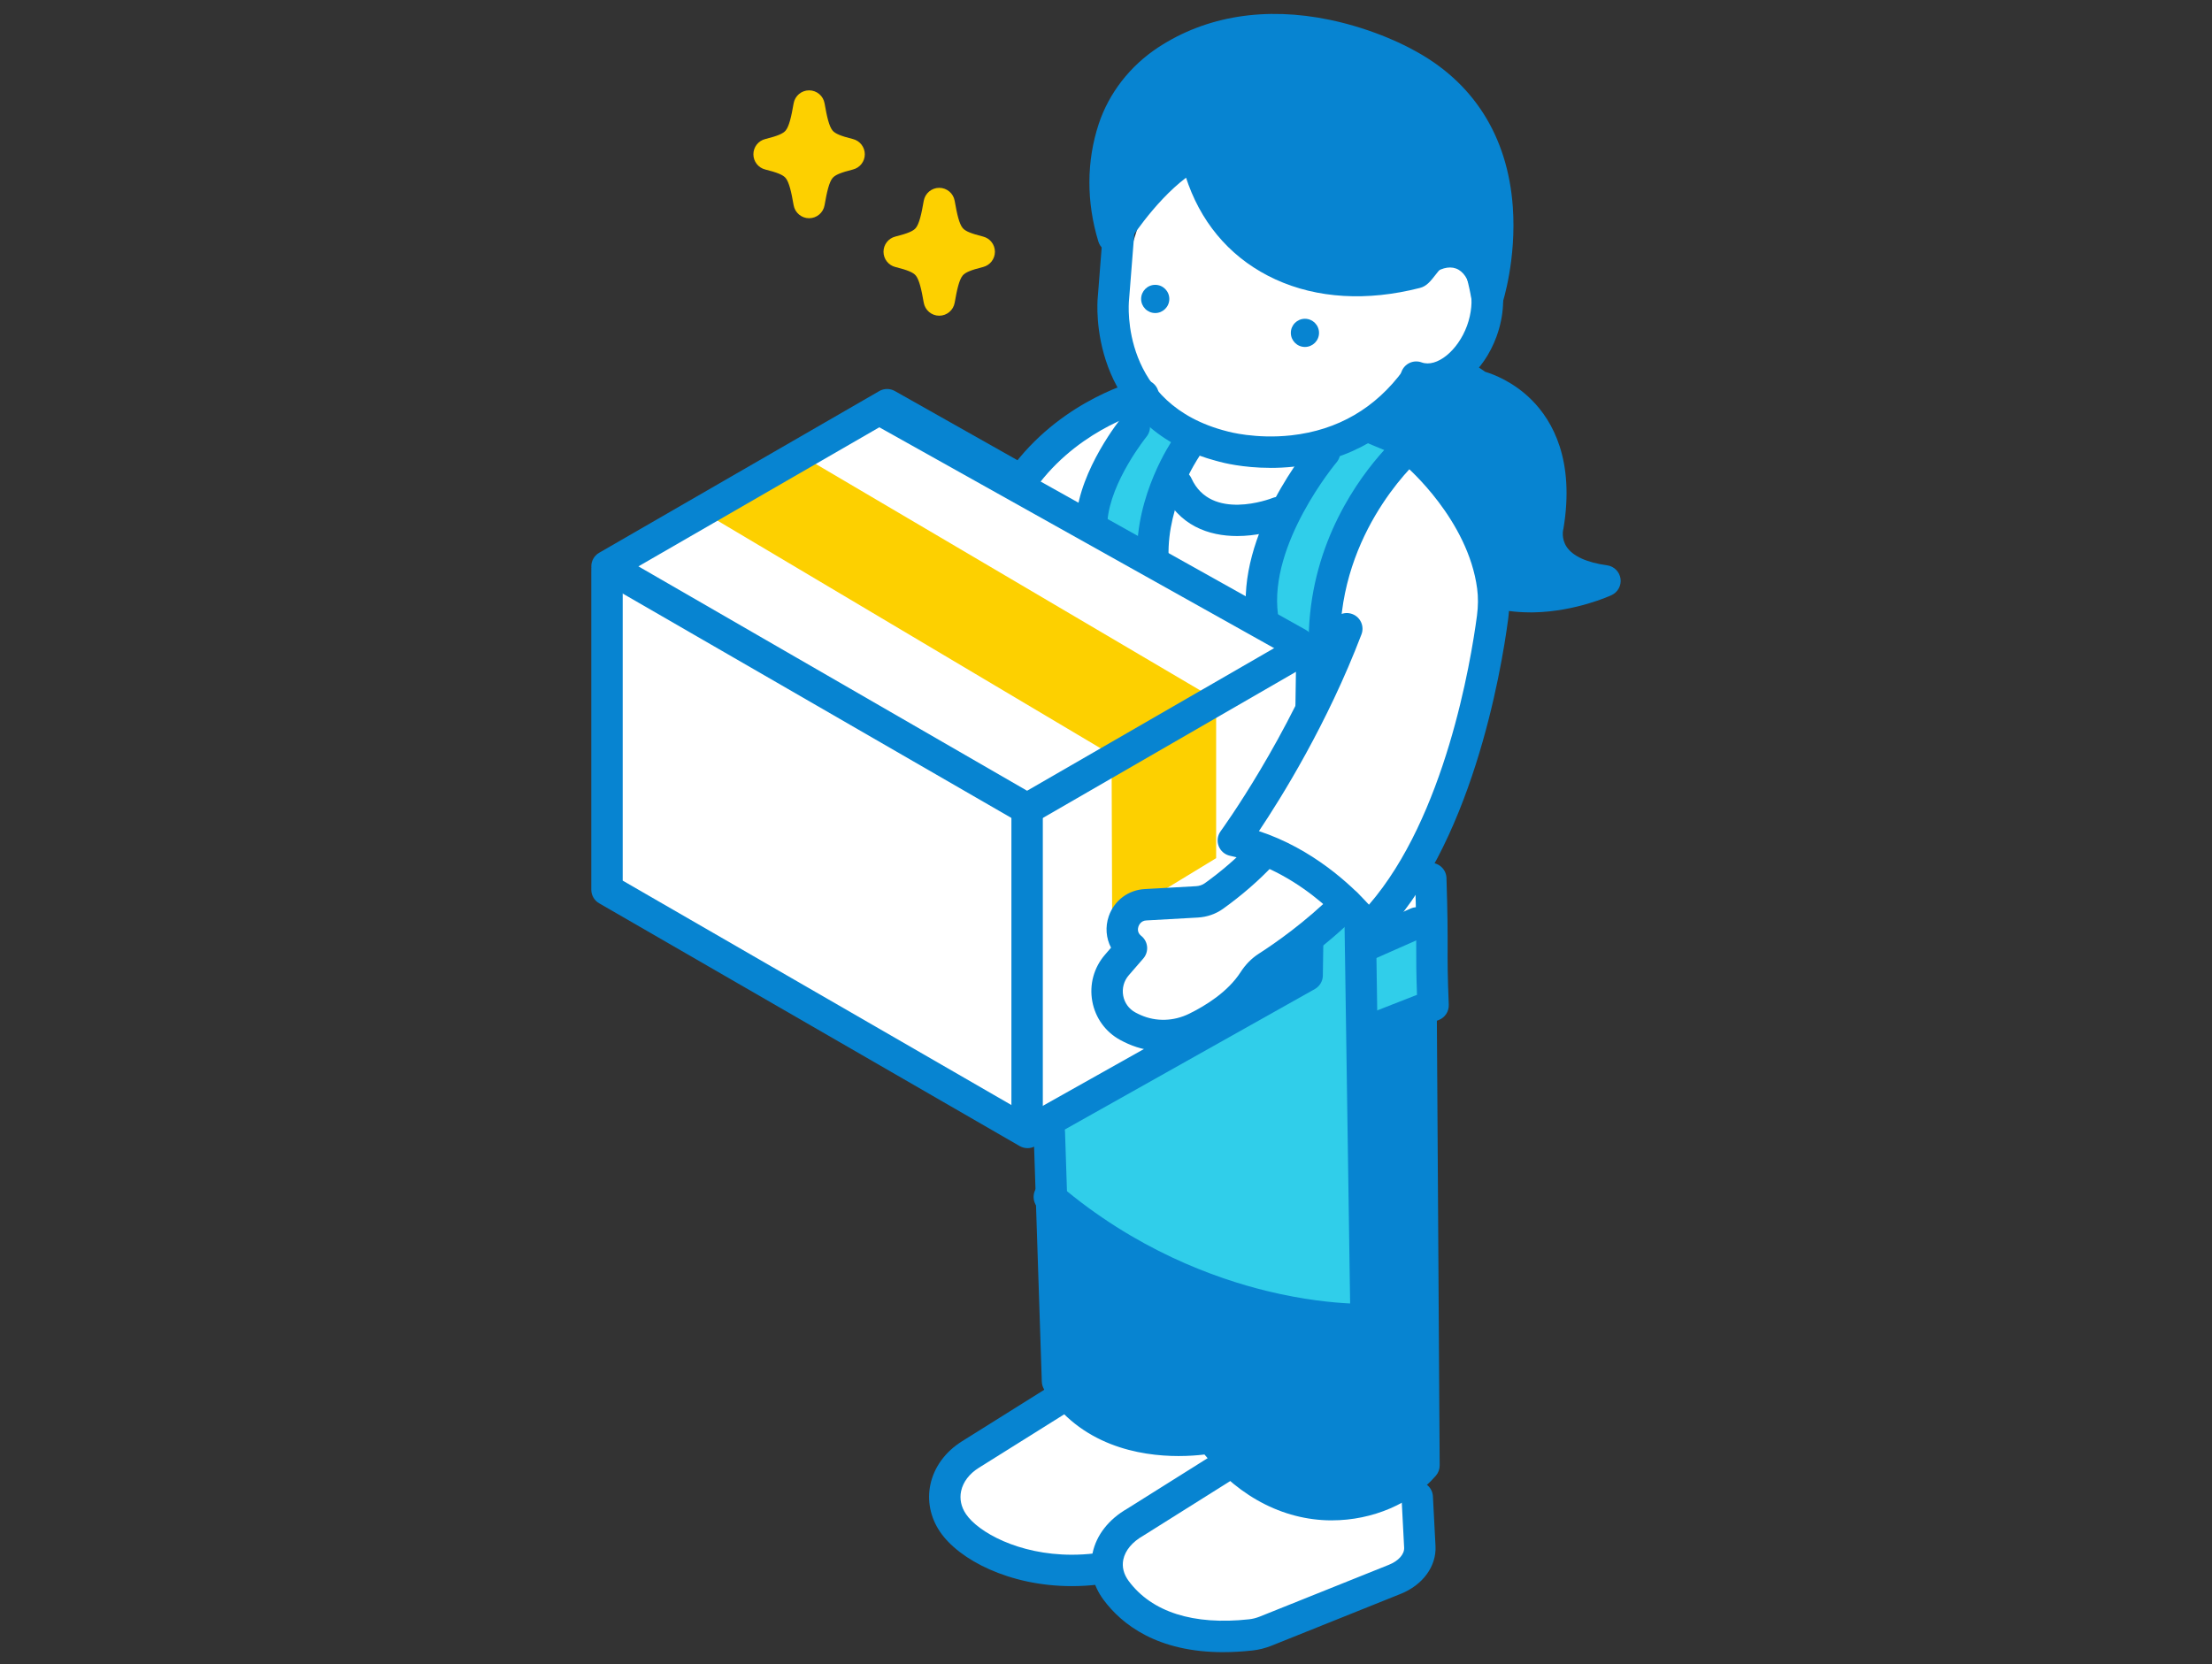 <svg width="101" height="76" viewBox="0 0 101 76" fill="none" xmlns="http://www.w3.org/2000/svg">
<rect x="0" y="0" width="101" height="76" fill="#333333" stroke="none"/>
<g clip-path="url(#clip0_2_2586)">
<path d="M62.057 41.238L62.376 60.258C62.376 60.258 52.648 60.334 47.947 54.593L47.913 44.204L62.057 41.237V41.238Z" fill="#30CEEA"/>
<path d="M27.716 25.865V40.632L46.916 51.718L59.685 44.543V29.557L40.504 18.482L27.716 25.865Z" fill="white"/>
<path d="M32.528 23.639L50.755 34.471L50.781 42.082L55.529 39.191V31.957L36.49 20.743L32.528 23.639Z" fill="#FDD000"/>
<path d="M46.898 37.657C47.022 37.657 47.145 37.625 47.257 37.562L60.264 30.051C60.487 29.922 60.623 29.685 60.622 29.427C60.621 29.169 60.481 28.932 60.257 28.805L40.857 17.857C40.636 17.733 40.365 17.733 40.146 17.861L27.358 25.244C27.136 25.372 27 25.608 27 25.865C27 26.121 27.136 26.358 27.358 26.486L46.54 37.562C46.651 37.625 46.774 37.657 46.898 37.657ZM58.459 29.437L46.897 36.112L29.15 25.865L40.508 19.307L58.459 29.437Z" fill="#0784D1"/>
<path d="M46.898 51.642C47.294 51.642 47.615 51.321 47.615 50.925V36.94C47.615 36.544 47.294 36.223 46.898 36.223C46.502 36.223 46.181 36.544 46.181 36.94V50.925C46.181 51.321 46.502 51.642 46.898 51.642Z" fill="#0784D1"/>
<path d="M46.916 52.435C47.037 52.435 47.158 52.405 47.267 52.343L60.036 45.168C60.258 45.042 60.398 44.808 60.401 44.553L60.621 29.693C60.627 29.297 60.311 28.972 59.915 28.966C59.911 28.966 59.908 28.966 59.904 28.966C59.513 28.966 59.193 29.279 59.187 29.672L58.974 44.119L46.92 50.892L28.433 40.217V26.1C28.433 25.703 28.112 25.383 27.716 25.383C27.32 25.383 26.999 25.703 26.999 26.1V40.631C26.999 40.887 27.135 41.124 27.358 41.252L46.557 52.338C46.669 52.402 46.792 52.434 46.916 52.434V52.435Z" fill="#0784D1"/>
<path d="M67.512 17.639C67.512 17.639 71.595 18.556 70.68 24.025C70.68 24.025 70.117 26.094 73.282 26.527C73.282 26.527 67.356 29.269 64.937 24.07L63.513 19.422L67.046 17.326L67.511 17.639H67.512Z" fill="#0784D1"/>
<path d="M69.872 27.967C69.925 27.967 69.979 27.967 70.032 27.966C71.945 27.928 73.519 27.209 73.584 27.179C73.873 27.045 74.04 26.737 73.992 26.421C73.945 26.107 73.695 25.86 73.38 25.817C72.453 25.69 71.813 25.398 71.531 24.97C71.287 24.602 71.371 24.217 71.371 24.213C71.378 24.19 71.383 24.166 71.387 24.143C71.909 21.019 70.893 19.228 69.947 18.276C69.107 17.43 68.172 17.086 67.816 16.98L67.448 16.731C67.218 16.576 66.919 16.567 66.68 16.709L63.148 18.805C62.864 18.974 62.731 19.315 62.828 19.632L64.252 24.279C64.262 24.311 64.273 24.342 64.288 24.372C65.383 26.726 67.311 27.966 69.871 27.966L69.872 27.967ZM70.997 26.451C69.284 26.722 66.892 26.516 65.609 23.812L64.365 19.752L67.023 18.175L67.112 18.235C67.184 18.285 67.266 18.32 67.352 18.339C67.503 18.376 70.746 19.216 69.977 23.883C69.928 24.102 69.789 24.937 70.335 25.763C70.508 26.024 70.73 26.254 70.997 26.451Z" fill="#0784D1"/>
<path d="M63.514 20.617C63.514 20.617 68.257 21.418 68.214 30.296L66.579 36.458L62.793 42.148L57.165 38.608L58.252 35.374L60.48 29.398L46.105 21.619L51.611 18.445H61.992L63.513 20.617L63.514 20.617Z" fill="white"/>
<path d="M65.238 37.338L64.888 46.328L62.397 47.103L62.125 40.586L65.238 37.338Z" fill="white"/>
<path d="M64.888 46.328L64.666 67.712L64.505 68.963L64.342 71.719L55.528 74.933C55.528 74.933 50.544 74.932 49.811 71.651C49.811 71.651 43.086 72.575 43.138 68.141V66.872L49.071 63.3L47.912 60.837V54.663L55.143 58.738L62.292 59.9L61.758 42.718L62.18 41.914L64.887 46.33L64.888 46.328Z" fill="white"/>
<path d="M63.96 20.651L62.125 19.612C62.125 19.612 57.792 21.778 57.642 28.153L60.082 29.182L63.96 20.651V20.651Z" fill="#30CEEA"/>
<path d="M54.144 20.473L53.148 25.429L49.849 23.742L51.997 18.482L54.144 20.473Z" fill="#30CEEA"/>
<path d="M62.091 43.286L65.053 42.082L65.434 45.913L62.397 47.103L62.091 43.286Z" fill="#30CEEA"/>
<path d="M64.799 46.77L62.398 47.102L62.478 60.836L55.054 58.685L47.913 54.962L48.075 64.069C48.075 64.069 52.93 65.424 55.145 65.648C55.145 65.648 58.616 70.607 65.019 66.925L64.799 46.77Z" fill="#0784D1"/>
<path d="M59.284 30.115C59.535 30.115 59.779 29.983 59.91 29.748C60.104 29.402 59.98 28.966 59.634 28.772L40.723 18.191C40.378 17.998 39.941 18.121 39.747 18.467C39.553 18.813 39.677 19.25 40.023 19.443L58.934 30.024C59.045 30.086 59.166 30.116 59.284 30.116V30.115Z" fill="#0784D1"/>
<path d="M60.29 35.373L55.434 41.148L51.486 41.534L51.662 43.297C51.662 43.297 48.379 49.041 55.434 46.414L57.465 44.137C57.465 44.137 62.447 43.071 64.799 35.93L60.29 35.373Z" fill="white"/>
<path d="M53.116 48.006C53.734 48.006 54.355 47.864 54.932 47.581C55.847 47.131 57.096 46.347 57.853 45.171C57.966 44.995 58.1 44.857 58.252 44.759C59.014 44.271 60.512 43.235 61.972 41.785C62.253 41.507 62.255 41.052 61.975 40.772C61.697 40.491 61.242 40.49 60.962 40.768C59.595 42.124 58.193 43.095 57.478 43.553C57.151 43.763 56.871 44.046 56.646 44.396C56.067 45.296 55.05 45.926 54.298 46.295C53.589 46.644 52.783 46.666 52.084 46.356C51.999 46.319 51.917 46.278 51.837 46.235C51.546 46.078 51.345 45.798 51.285 45.47C51.224 45.135 51.317 44.794 51.541 44.537L52.205 43.771C52.331 43.625 52.393 43.434 52.377 43.241C52.361 43.048 52.267 42.871 52.119 42.748L52.093 42.727C51.922 42.582 51.951 42.404 51.982 42.311C52.004 42.249 52.093 42.044 52.348 42.034C52.351 42.034 52.354 42.034 52.357 42.034L54.692 41.903C55.115 41.879 55.515 41.74 55.849 41.5C56.692 40.895 57.455 40.234 58.114 39.536C58.387 39.248 58.374 38.795 58.087 38.522C57.799 38.25 57.345 38.263 57.073 38.55C56.475 39.182 55.782 39.782 55.013 40.334C54.901 40.415 54.762 40.463 54.611 40.471L52.28 40.602C51.521 40.637 50.872 41.125 50.625 41.846C50.458 42.333 50.504 42.849 50.73 43.28L50.455 43.599C49.946 44.187 49.734 44.962 49.874 45.727C50.012 46.485 50.478 47.131 51.153 47.496C51.265 47.557 51.383 47.615 51.501 47.667C52.014 47.895 52.563 48.009 53.114 48.009L53.116 48.006Z" fill="#0784D1"/>
<path d="M51.073 13.171C51.073 13.171 51.259 19.416 55.86 20.395C55.86 20.395 62.13 22.059 64.666 17.224C64.666 17.224 68.071 18.446 67.661 13.171L66.237 9.989L53.056 6.875L51.073 13.171Z" fill="white"/>
<path d="M58.015 21.368C58.342 21.368 58.693 21.352 59.061 21.313C61.59 21.046 63.725 19.814 65.235 17.75C65.469 17.43 65.399 16.982 65.08 16.748C64.76 16.515 64.312 16.584 64.078 16.904C62.805 18.642 61.084 19.644 58.962 19.881C57.338 20.062 56.072 19.709 56.059 19.705C56.052 19.703 56.043 19.701 56.037 19.699C51.158 18.466 51.532 13.915 51.55 13.721C51.55 13.717 51.55 13.711 51.551 13.707L51.92 9.031C51.951 8.637 51.656 8.291 51.261 8.26C50.867 8.23 50.521 8.524 50.49 8.919L50.123 13.589C50.109 13.735 49.999 15.151 50.591 16.745C51.161 18.282 52.507 20.282 55.677 21.086C55.81 21.123 56.73 21.367 58.017 21.367L58.015 21.368Z" fill="#0784D1"/>
<path d="M60.227 15.202C60.227 15.556 59.939 15.845 59.583 15.845C59.227 15.845 58.94 15.557 58.94 15.202C58.94 14.846 59.227 14.558 59.583 14.558C59.939 14.558 60.227 14.846 60.227 15.202Z" fill="#0784D1"/>
<path d="M52.748 14.296C52.392 14.296 52.104 14.007 52.104 13.652C52.104 13.297 52.392 13.008 52.748 13.008C53.103 13.008 53.391 13.297 53.391 13.652C53.391 14.007 53.103 14.296 52.748 14.296Z" fill="#0784D1"/>
<path d="M64.656 12.57C64.656 12.57 67.728 10.476 67.52 14.057C67.52 14.057 66.731 17.991 64.16 17.274L64.656 12.57Z" fill="white"/>
<path d="M46.897 22.335C47.111 22.335 47.323 22.24 47.465 22.057C49.461 19.484 52.336 18.76 52.366 18.753C52.75 18.659 52.987 18.271 52.893 17.887C52.8 17.501 52.411 17.267 52.027 17.36C51.89 17.393 48.633 18.213 46.332 21.178C46.089 21.491 46.145 21.941 46.459 22.183C46.59 22.285 46.745 22.334 46.898 22.334L46.897 22.335Z" fill="#0784D1"/>
<path d="M60.48 29.538C60.863 29.538 61.18 29.236 61.197 28.851C61.398 23.896 64.901 20.877 64.936 20.848C65.127 20.686 65.221 20.436 65.182 20.189C65.144 19.942 64.98 19.732 64.748 19.637L63.085 18.95C62.719 18.8 62.3 18.974 62.148 19.339C61.997 19.705 62.172 20.125 62.537 20.276L63.204 20.551C62.016 21.859 59.93 24.716 59.764 28.793C59.747 29.189 60.055 29.522 60.451 29.538C60.461 29.538 60.471 29.538 60.48 29.538Z" fill="#0784D1"/>
<path d="M57.641 28.871C57.672 28.871 57.704 28.869 57.736 28.865C58.129 28.813 58.405 28.452 58.353 28.06C57.924 24.831 60.996 21.152 61.027 21.115C61.282 20.813 61.245 20.36 60.943 20.105C60.641 19.849 60.189 19.886 59.933 20.188C59.789 20.358 56.419 24.385 56.931 28.249C56.979 28.609 57.287 28.872 57.641 28.872V28.871Z" fill="#0784D1"/>
<path d="M52.64 26.146C52.647 26.146 52.655 26.146 52.662 26.146C53.058 26.135 53.369 25.805 53.357 25.409C53.287 23.018 54.721 20.901 54.736 20.879C54.96 20.553 54.877 20.107 54.55 19.883C54.224 19.659 53.778 19.741 53.553 20.068C53.484 20.17 51.84 22.597 51.923 25.451C51.935 25.84 52.253 26.147 52.639 26.147L52.64 26.146Z" fill="#0784D1"/>
<path d="M49.85 24.459C50.22 24.459 50.535 24.174 50.565 23.799C50.707 21.984 52.333 19.965 52.349 19.945C52.598 19.638 52.552 19.187 52.245 18.937C51.938 18.687 51.487 18.733 51.237 19.039C51.158 19.135 49.312 21.421 49.134 23.686C49.103 24.08 49.398 24.426 49.793 24.457C49.812 24.459 49.831 24.459 49.85 24.459V24.459Z" fill="#0784D1"/>
<path d="M62.397 47.82C62.483 47.82 62.572 47.804 62.658 47.77L65.696 46.581C65.981 46.47 66.163 46.19 66.151 45.884C66.095 44.53 66.096 43.942 66.098 43.263C66.099 42.579 66.101 41.804 66.046 40.098C66.034 39.702 65.7 39.391 65.307 39.404C64.91 39.417 64.6 39.748 64.613 40.144C64.667 41.826 64.666 42.588 64.665 43.26C64.664 43.864 64.663 44.397 64.7 45.432L62.138 46.436C61.769 46.58 61.587 46.996 61.732 47.365C61.843 47.649 62.112 47.821 62.399 47.821L62.397 47.82Z" fill="#0784D1"/>
<path d="M62.125 44.003C62.222 44.003 62.32 43.983 62.414 43.942L64.99 42.804C65.352 42.643 65.516 42.22 65.356 41.858C65.195 41.496 64.772 41.332 64.41 41.492L61.835 42.631C61.473 42.791 61.309 43.214 61.469 43.576C61.587 43.844 61.85 44.004 62.125 44.004V44.003Z" fill="#0784D1"/>
<path d="M60.814 69.432C62.669 69.432 64.471 68.662 65.563 67.391C65.676 67.261 65.737 67.093 65.736 66.92L65.606 46.324C65.603 45.929 65.283 45.611 64.889 45.611H64.885C64.488 45.614 64.169 45.937 64.172 46.333L64.3 66.647C63.43 67.521 62.017 68.046 60.627 67.996C59.4 67.952 57.62 67.46 56.017 65.403L55.862 59.215C55.852 58.819 55.522 58.509 55.127 58.516C54.731 58.526 54.418 58.855 54.428 59.251L54.589 65.67C54.592 65.818 54.642 65.96 54.729 66.079C56.271 68.159 58.347 69.349 60.575 69.429C60.654 69.431 60.734 69.433 60.814 69.433V69.432Z" fill="#0784D1"/>
<path d="M53.813 66.495C54.733 66.495 55.38 66.369 55.453 66.354C55.842 66.274 56.092 65.895 56.012 65.507C55.932 65.12 55.553 64.87 55.167 64.948C55.146 64.952 54.038 65.168 52.702 64.98C51.059 64.748 49.813 64.032 48.996 62.849L48.629 51.694C48.615 51.298 48.282 50.988 47.888 51.001C47.492 51.015 47.182 51.346 47.196 51.742L47.569 63.1C47.574 63.228 47.612 63.353 47.681 63.462C49.322 66.035 52.061 66.495 53.813 66.495Z" fill="#0784D1"/>
<path d="M55.859 75.451C56.275 75.451 56.717 75.426 57.189 75.375C57.482 75.343 57.776 75.269 58.061 75.155L63.953 72.791C64.968 72.385 65.593 71.526 65.545 70.605L65.427 68.336C65.406 67.941 65.071 67.638 64.673 67.658C64.278 67.678 63.974 68.015 63.995 68.412L64.113 70.68C64.128 70.979 63.856 71.286 63.419 71.461L57.526 73.825C57.362 73.891 57.196 73.933 57.032 73.951C54.491 74.229 52.59 73.623 51.534 72.199C51.306 71.89 51.221 71.552 51.291 71.22C51.38 70.802 51.702 70.416 52.197 70.136C52.206 70.13 52.215 70.125 52.224 70.119L56.239 67.596C56.574 67.385 56.675 66.943 56.464 66.608C56.254 66.272 55.811 66.171 55.476 66.382L51.474 68.896C50.626 69.382 50.062 70.101 49.888 70.923C49.732 71.658 49.908 72.414 50.382 73.053C51.225 74.191 52.842 75.452 55.859 75.452L55.859 75.451Z" fill="#0784D1"/>
<path d="M48.937 72.436C49.335 72.436 49.744 72.413 50.16 72.362C50.553 72.315 50.833 71.957 50.785 71.564C50.737 71.171 50.381 70.891 49.987 70.939C49.627 70.983 49.276 71.002 48.936 71.002C46.497 71.002 44.655 69.964 44.104 69.142C43.884 68.815 43.809 68.453 43.885 68.094C43.974 67.68 44.259 67.304 44.689 67.035L48.968 64.355C49.303 64.145 49.405 63.703 49.194 63.367C48.984 63.031 48.542 62.929 48.206 63.14L43.927 65.82C43.165 66.296 42.652 66.998 42.482 67.795C42.325 68.531 42.478 69.293 42.913 69.941C43.782 71.237 46.101 72.436 48.937 72.436Z" fill="#0784D1"/>
<path d="M56.488 24.48C57.31 24.48 58.092 24.29 58.64 24.073C59.007 23.926 59.187 23.509 59.04 23.141C58.894 22.774 58.478 22.595 58.111 22.74C57.996 22.785 55.297 23.816 54.401 21.845C54.237 21.485 53.812 21.326 53.452 21.49C53.092 21.654 52.932 22.078 53.096 22.439C53.812 24.011 55.198 24.48 56.489 24.48H56.488Z" fill="#0784D1"/>
<path d="M62.477 43.113C62.666 43.113 62.848 43.038 62.983 42.904C67.192 38.714 68.545 30.666 68.859 28.298C68.933 27.748 68.935 27.208 68.867 26.695C68.377 22.98 65.251 20.306 65.118 20.194C64.815 19.939 64.364 19.977 64.108 20.28C63.853 20.583 63.891 21.035 64.194 21.29C64.243 21.332 67.032 23.739 67.447 26.883C67.498 27.272 67.495 27.685 67.439 28.111C67.154 30.258 65.98 37.307 62.507 41.316C61.672 40.397 59.922 38.758 57.483 37.956C58.499 36.44 60.606 33.06 62.165 28.97C62.306 28.6 62.12 28.186 61.75 28.044C61.38 27.904 60.966 28.089 60.825 28.459C58.811 33.743 55.766 37.916 55.736 37.958C55.592 38.154 55.556 38.41 55.644 38.638C55.731 38.865 55.928 39.033 56.167 39.083C59.659 39.815 61.879 42.79 61.9 42.821C62.024 42.989 62.215 43.095 62.422 43.111C62.441 43.113 62.459 43.113 62.478 43.113H62.477Z" fill="#0784D1"/>
<path d="M54.612 6.983C54.612 6.983 54.672 7.468 54.932 8.176C56.251 11.766 59.986 13.653 64.656 12.456C65.01 12.366 67 8.285 67.912 13.653C67.912 13.653 70.358 6.166 64.16 2.897C64.16 2.897 58.234 -0.492 53.271 2.769C52.136 3.515 51.273 4.598 50.848 5.887C50.451 7.09 50.217 8.79 50.834 10.823C50.834 10.823 52.552 8.017 54.611 6.983H54.612Z" fill="#0784D1"/>
<path d="M67.912 14.369C68.22 14.369 68.496 14.171 68.593 13.874C68.62 13.793 69.246 11.841 69.075 9.448C68.843 6.208 67.263 3.724 64.504 2.266C64.344 2.177 62.836 1.348 60.724 0.907C57.783 0.292 55.07 0.728 52.879 2.168C51.597 3.011 50.635 4.251 50.168 5.66C49.606 7.363 49.6 9.22 50.151 11.03C50.233 11.3 50.466 11.497 50.746 11.533C51.025 11.569 51.3 11.437 51.448 11.196C51.462 11.174 52.654 9.251 54.155 8.116C54.186 8.213 54.221 8.315 54.261 8.421C54.988 10.401 56.364 11.902 58.241 12.761C60.144 13.633 62.423 13.767 64.835 13.149C65.139 13.071 65.307 12.858 65.584 12.503C65.747 12.294 66.233 11.672 66.477 11.606C66.556 11.669 66.913 12.046 67.206 13.77C67.261 14.095 67.531 14.341 67.86 14.365C67.878 14.366 67.896 14.367 67.913 14.367L67.912 14.369ZM64.308 11.804C63.486 12.001 62.692 12.097 61.938 12.097C58.953 12.097 56.586 10.597 55.606 7.928C55.382 7.318 55.324 6.896 55.324 6.892C55.294 6.661 55.154 6.459 54.949 6.35C54.744 6.242 54.499 6.237 54.291 6.341C53.053 6.963 51.952 8.135 51.208 9.069C51.107 8.058 51.213 7.068 51.53 6.111C51.9 4.992 52.639 4.043 53.666 3.368C58.191 0.394 63.75 3.488 63.806 3.519C63.812 3.523 63.82 3.527 63.826 3.531C66.15 4.756 67.433 6.767 67.642 9.508C67.675 9.949 67.678 10.375 67.66 10.775C67.421 10.476 67.145 10.291 66.825 10.21C65.767 9.942 64.945 10.994 64.454 11.621C64.409 11.678 64.354 11.749 64.309 11.804H64.308Z" fill="#0784D1"/>
<path d="M65.191 18.034C66.455 18.034 67.737 16.993 68.331 15.37C69.046 13.413 68.449 11.456 66.972 10.916C66.156 10.617 65.228 10.82 64.425 11.471C64.117 11.722 64.071 12.172 64.32 12.48C64.569 12.787 65.021 12.834 65.328 12.585C65.73 12.259 66.149 12.141 66.479 12.262C67.165 12.513 67.401 13.734 66.984 14.877C66.566 16.019 65.598 16.801 64.911 16.55C64.539 16.414 64.128 16.606 63.992 16.978C63.856 17.35 64.047 17.761 64.419 17.897C64.671 17.99 64.931 18.034 65.191 18.034Z" fill="#0784D1"/>
<path d="M62.185 60.977C62.315 60.977 62.389 60.975 62.404 60.974C62.793 60.959 63.098 60.636 63.092 60.247L62.826 42.209C62.82 41.817 62.501 41.503 62.109 41.503C62.105 41.503 62.102 41.503 62.098 41.503C61.702 41.509 61.386 41.835 61.392 42.231L61.647 59.528C60.878 59.491 59.527 59.367 57.856 58.96C55.436 58.371 51.828 57.053 48.377 54.116C48.075 53.859 47.622 53.896 47.366 54.197C47.11 54.499 47.145 54.951 47.447 55.208C51.133 58.344 54.988 59.744 57.573 60.367C59.88 60.923 61.596 60.977 62.184 60.977H62.185Z" fill="#0784D1"/>
<path d="M35.117 7.046C36.444 7.379 36.668 7.649 36.944 9.248C37.221 7.649 37.445 7.378 38.772 7.046C37.446 6.712 37.221 6.443 36.944 4.844C36.669 6.443 36.444 6.713 35.117 7.046Z" fill="#FDD000"/>
<path d="M36.944 9.966C37.292 9.966 37.591 9.715 37.65 9.371C37.755 8.764 37.857 8.321 38.015 8.13C38.133 7.988 38.386 7.882 38.945 7.741C39.264 7.662 39.487 7.375 39.487 7.046C39.487 6.717 39.264 6.43 38.945 6.35C38.386 6.21 38.133 6.105 38.015 5.961C37.857 5.771 37.755 5.328 37.65 4.721C37.591 4.377 37.292 4.126 36.944 4.126C36.595 4.126 36.297 4.377 36.237 4.721C36.133 5.328 36.03 5.771 35.873 5.961C35.754 6.104 35.502 6.21 34.942 6.35C34.623 6.43 34.4 6.717 34.4 7.046C34.4 7.375 34.623 7.662 34.942 7.741C35.502 7.882 35.754 7.987 35.873 8.13C36.03 8.32 36.133 8.764 36.237 9.371C36.297 9.715 36.595 9.966 36.944 9.966ZM37.069 7.046C37.025 7.086 36.983 7.129 36.944 7.174C36.904 7.129 36.863 7.087 36.818 7.046C36.862 7.005 36.904 6.963 36.944 6.918C36.983 6.963 37.025 7.005 37.069 7.046Z" fill="#FDD000"/>
<path d="M41.057 11.498C42.384 11.832 42.608 12.101 42.885 13.7C43.161 12.101 43.385 11.831 44.712 11.498C43.386 11.165 43.162 10.895 42.885 9.296C42.609 10.895 42.385 11.166 41.057 11.498Z" fill="#FDD000"/>
<path d="M42.885 14.418C43.233 14.418 43.532 14.167 43.591 13.823C43.696 13.216 43.798 12.774 43.956 12.583C44.074 12.439 44.327 12.335 44.886 12.194C45.205 12.114 45.428 11.827 45.428 11.498C45.428 11.169 45.205 10.883 44.886 10.803C44.327 10.662 44.074 10.557 43.956 10.414C43.798 10.224 43.696 9.78 43.591 9.173C43.532 8.829 43.233 8.578 42.885 8.578C42.536 8.578 42.238 8.829 42.178 9.173C42.074 9.78 41.971 10.223 41.814 10.414C41.695 10.556 41.443 10.662 40.883 10.803C40.564 10.883 40.341 11.169 40.341 11.498C40.341 11.827 40.564 12.114 40.883 12.194C41.443 12.335 41.694 12.439 41.814 12.583C41.971 12.773 42.074 13.216 42.178 13.823C42.238 14.167 42.536 14.418 42.885 14.418ZM43.01 11.498C42.966 11.539 42.924 11.582 42.885 11.626C42.845 11.582 42.804 11.54 42.759 11.498C42.803 11.457 42.845 11.415 42.885 11.37C42.924 11.415 42.965 11.457 43.01 11.498Z" fill="#FDD000"/>
</g>
<defs>
<clipPath id="clip0_2_2586">
<rect width="47" height="74.814" fill="white" transform="matrix(-1 0 0 1 74 0.637)"/>
</clipPath>
</defs>
</svg>
